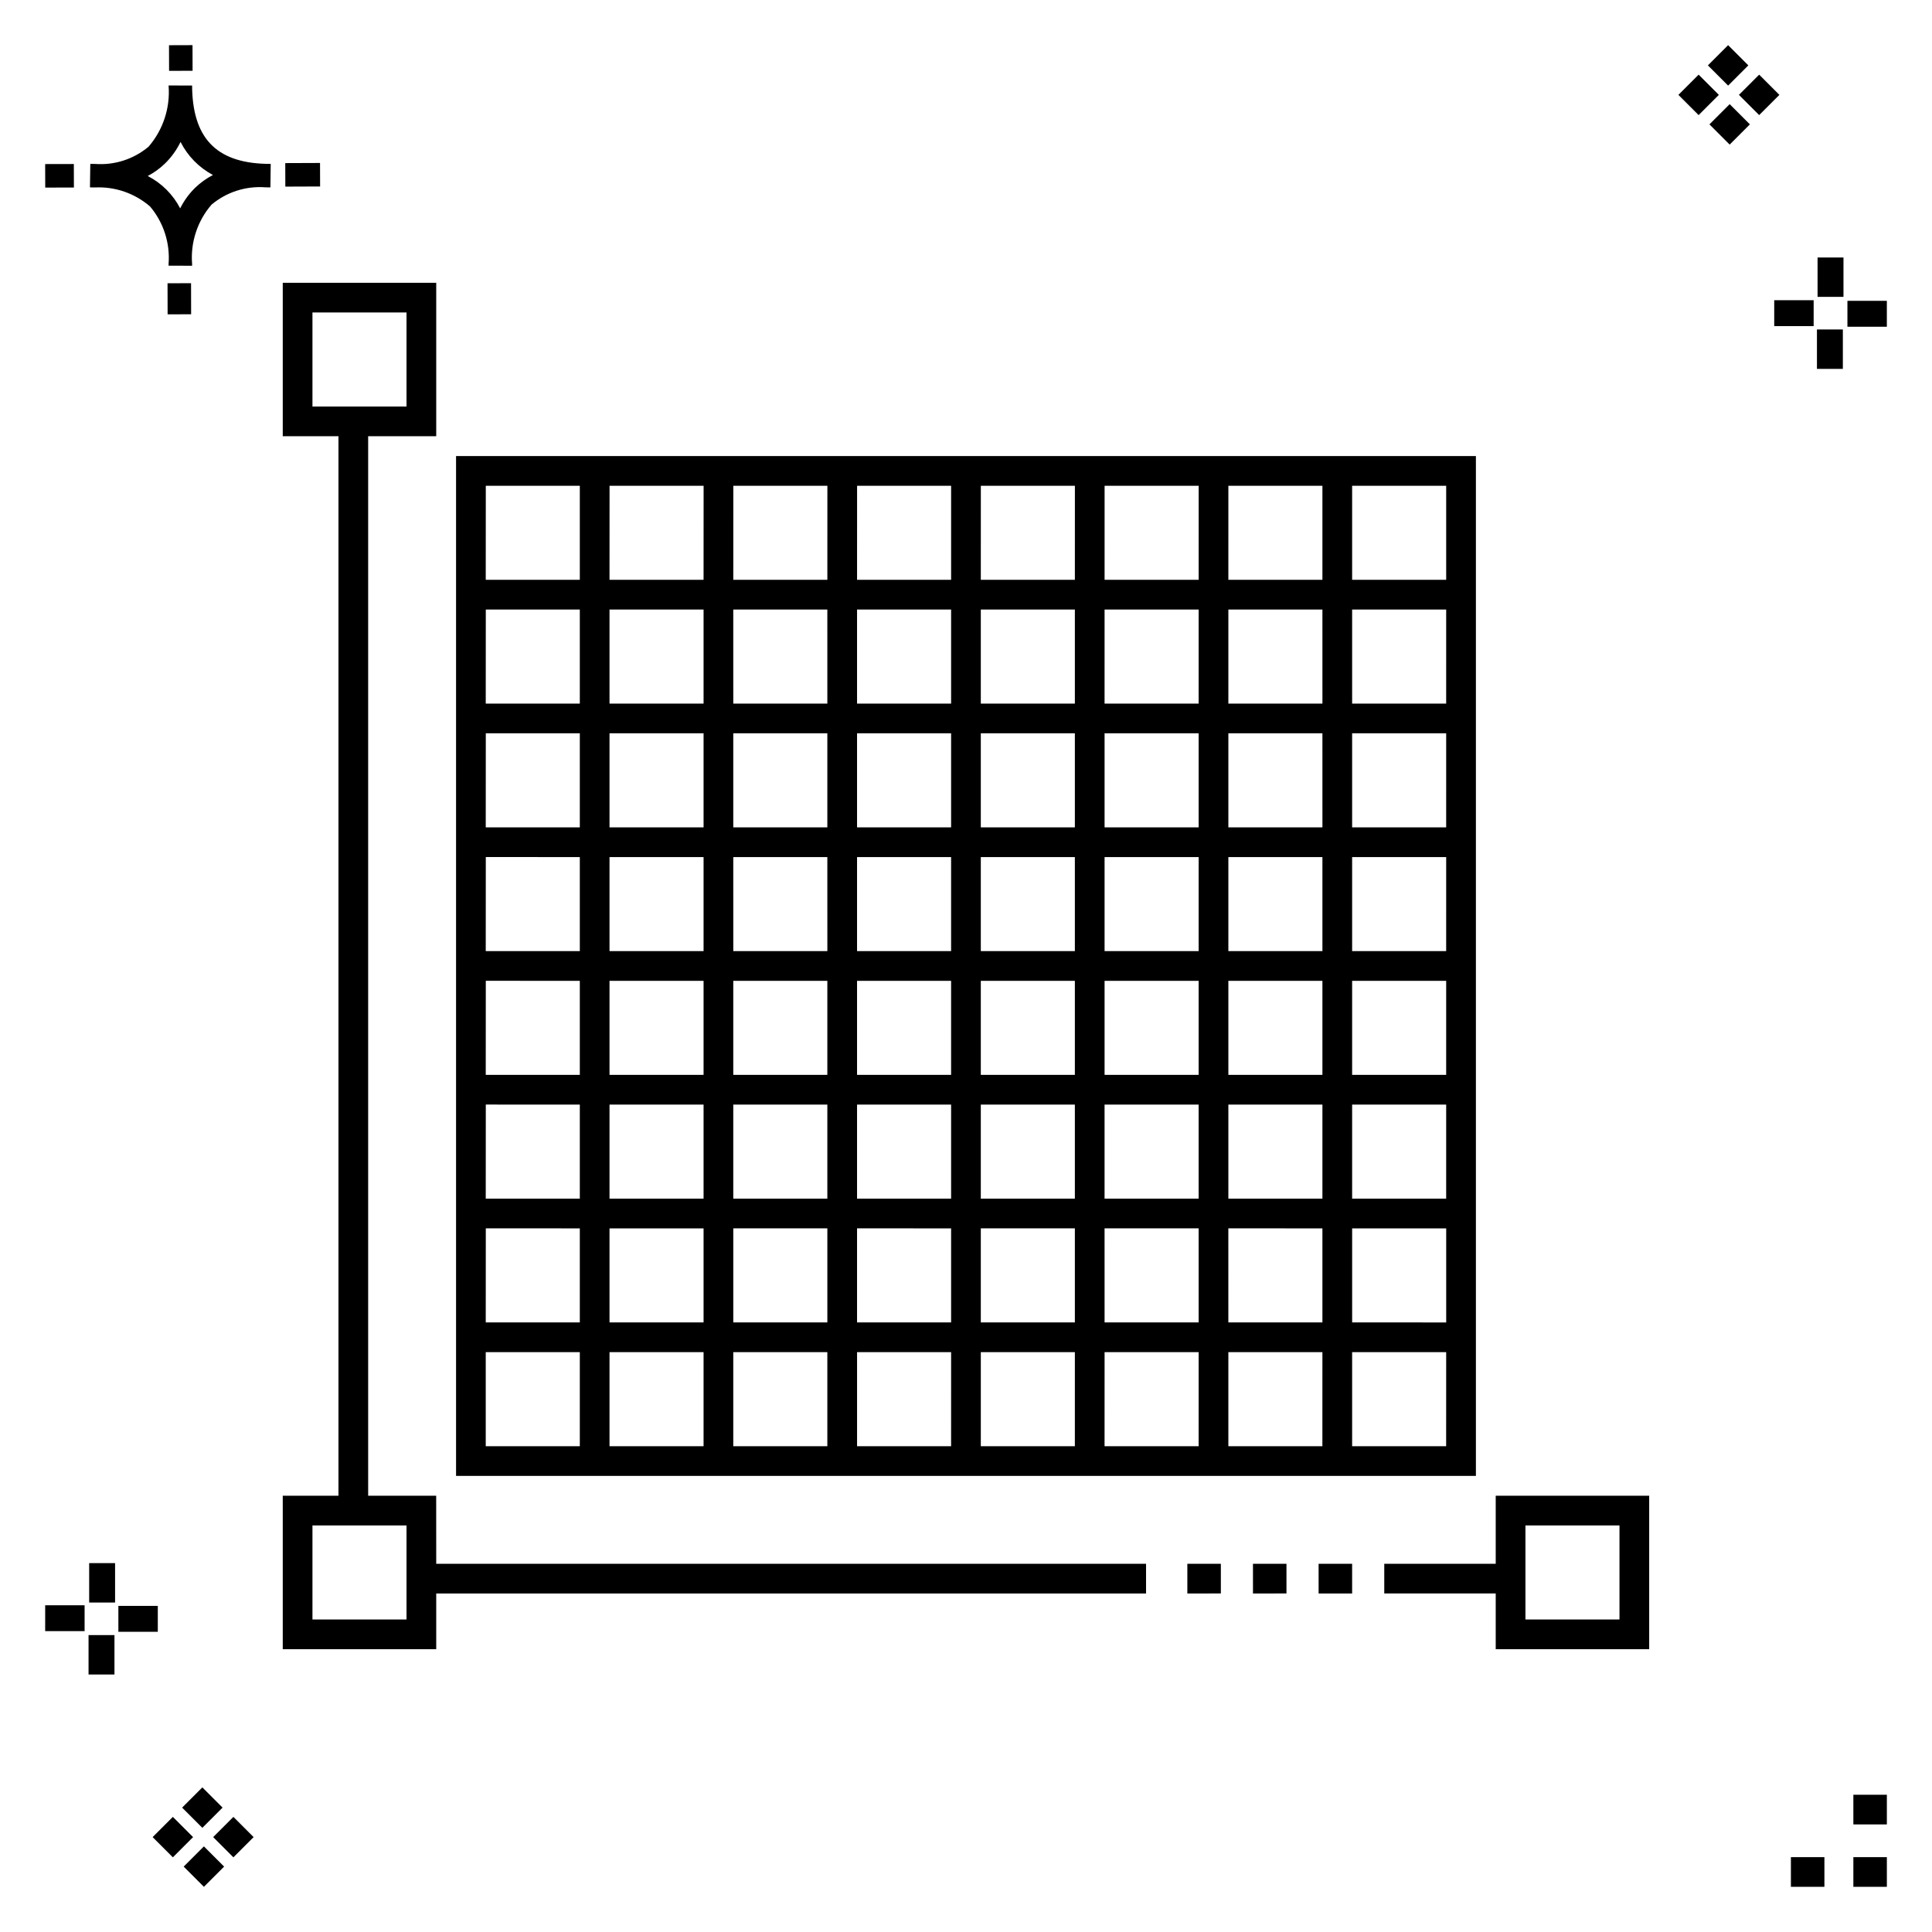 <?xml version="1.0" encoding="UTF-8"?>
<!-- Uploaded to: SVG Repo, www.svgrepo.com, Generator: SVG Repo Mixer Tools -->
<svg fill="#000000" width="800px" height="800px" version="1.1" viewBox="144 144 512 512" xmlns="http://www.w3.org/2000/svg">
 <g>
  <path d="m194.63 219.05 0.02 8.234-6.231 0.02-0.02-8.234zm19.711-31.637c0.434 0.023 0.926 0.004 1.402 0.02l-0.082 6.231c-0.445 0.008-0.926-0.004-1.383-0.02v-0.004c-5.168-0.379-10.273 1.273-14.238 4.609-3.742 4.348-5.59 10.012-5.133 15.73v0.445l-6.231-0.016v-0.441c0.434-5.527-1.328-11.008-4.906-15.242-4.043-3.5-9.277-5.309-14.617-5.047-0.434 0-0.867-0.008-1.312-0.02l0.09-6.231c0.441 0 0.875 0.008 1.305 0.02 5.121 0.371 10.188-1.262 14.125-4.562 3.875-4.481 5.789-10.328 5.316-16.23l6.231 0.008c0.07 13.746 6.258 20.367 19.434 20.75zm-13.906 2.965c-3.699-1.965-6.699-5.027-8.59-8.762-1.043 2.144-2.449 4.094-4.16 5.754-1.352 1.301-2.875 2.402-4.535 3.273 3.688 1.898 6.691 4.894 8.598 8.574 1.004-2.016 2.336-3.852 3.941-5.43 1.41-1.363 3.008-2.512 4.746-3.41zm-44.469-2.898 0.02 6.231 7.598-0.016-0.02-6.231zm72.844-0.293-9.215 0.035 0.02 6.231 9.215-0.035zm-33.773-24.43-0.02-6.793-6.231 0.02 0.02 6.793zm449 473.4h-8.879v7.871h8.879zm-16.551 0h-8.879v7.871h8.879zm16.551-16.535h-8.879v7.871h8.879zm-451.36 19.047 5.359 5.359 5.359-5.359-5.359-5.359zm7.816-7.816 5.359 5.359 5.359-5.359-5.359-5.359zm-16.043 0 5.359 5.359 5.359-5.359-5.359-5.359zm7.816-7.816 5.359 5.359 5.359-5.359-5.359-5.359zm-6.449-53.465-10.449-0.004v6.867h10.449zm-19.398-0.164-10.449-0.004v6.867h10.449zm7.914 7.914h-6.867v10.434h6.867zm0.164-19.086h-6.867v10.449h6.867zm432.83-396.91-5.359-5.359-5.359 5.359 5.359 5.359zm-7.816 7.816-5.359-5.359-5.359 5.359 5.359 5.359zm16.043 0-5.359-5.359-5.359 5.359 5.359 5.359zm-7.816 7.816-5.359-5.359-5.359 5.359 5.359 5.359zm6.449 53.465h10.449v-6.863h-10.449zm19.398 0.164 10.449 0.004v-6.867h-10.449zm-7.914-7.91h6.867v-10.438h-6.867zm-0.164 19.086h6.867v-10.453h-6.867z"/>
  <path d="m540.38 540.38v18.039h-29.535v7.871h29.535v14.762h40.672v-40.672zm32.801 32.801h-24.926v-24.926h24.926zm-38.051-70.848v-237.47h-270.27v270.27h270.27zm-7.871-7.871-24.926-0.004v-24.926h24.926zm-221.73-24.93h24.926v24.926h-24.926zm0-32.801h24.926v24.93h-24.926zm0-32.801h24.926v24.926h-24.926zm0-32.797h24.926v24.926h-24.926zm0-32.801h24.926v24.93h-24.926zm0-32.801h24.926v24.926h-24.926zm188.93 24.926h-24.93v-24.926h24.926zm0 32.801-24.93 0.004v-24.93l24.926-0.004zm-0.004 32.801h-24.926v-24.926h24.926zm0 32.797h-24.926v-24.926h24.926zm0 32.801-24.926 0.004v-24.93h24.926zm-156.13-24.93h24.93v24.93h-24.93zm0-32.797h24.93v24.926h-24.93zm0-32.797h24.93l0.004 24.926h-24.93zm0-32.801h24.93v24.93h-24.93zm123.33 24.93h-24.93v-24.93h24.93zm0 32.797h-24.93v-24.926h24.93zm0 32.797h-24.93v-24.926h24.93zm-90.527-24.926h24.926v24.926h-24.926zm0-32.797h24.926v24.926h-24.926zm57.723 24.926h-24.926v-24.926h24.926zm-24.926 7.871h24.926v24.926h-24.926zm24.926-40.672-24.926 0.004v-24.93h24.926zm-32.797 0-24.926 0.004v-24.93l24.926-0.004zm-24.926 73.469 24.926 0.004v24.93h-24.926zm32.797 0h24.926v24.93l-24.926 0.004zm32.797 0h24.93v24.93h-24.93zm24.93-106.27h-24.93l0.004-24.922h24.93zm-32.801 0-24.926 0.004v-24.926h24.926zm-32.797 0-24.926 0.004v-24.926h24.926zm-32.797 0h-24.93l-0.004-24.922h24.93zm-24.93 139.07h24.93v24.93h-24.93zm32.801 0 24.926 0.004v24.926h-24.926zm32.797 0h24.926v24.93h-24.926zm32.797 0h24.93l0.004 24.93h-24.93zm32.801 0 24.93 0.004v24.926h-24.926zm57.727-7.871-24.922 0.004v-24.93h24.926zm0-32.801h-24.922v-24.926h24.926zm0-32.797h-24.922v-24.926h24.926zm0-32.797h-24.922v-24.93h24.926zm0-32.801-24.922-0.004v-24.926h24.926zm-24.922-57.73h24.926v24.93h-24.926zm-32.797 0h24.922v24.93h-24.926zm-32.801 0h24.93l-0.004 24.93h-24.93zm-32.797 0h24.926l-0.008 24.93h-24.926zm-32.797 0h24.918v24.93h-24.926zm-32.801 0h24.93l-0.008 24.93h-24.93zm-32.797 0h24.926l-0.012 24.93h-24.926zm-32.797 0h24.914v24.93h-24.93zm0 32.797 24.914 0.004v24.926h-24.93zm0 32.797 24.914 0.004v24.93l-24.93 0.004zm0 32.801 24.914 0.008v24.926h-24.93zm0 32.797 24.914 0.008v24.926h-24.93zm0 32.797 24.914 0.012v24.93h-24.93zm0 32.801 24.914 0.012v24.926h-24.93zm24.914 57.738h-24.93v-24.926h24.93zm32.797 0h-24.926v-24.926h24.926zm32.801 0h-24.93v-24.926h24.93zm32.797 0h-24.922v-24.926h24.926zm32.797 0h-24.922v-24.926h24.926zm32.801 0h-24.93l0.008-24.926h24.93zm32.797 0h-24.918v-24.926h24.926zm32.797 0h-24.914v-24.926h24.926zm-267.65 13.121h-18.027v-280.77h18.039v-40.672h-40.672v40.672h14.762v280.77h-14.762v40.672h40.672v-14.758h188.11v-7.871l-188.11-0.004zm-32.789-313.57h24.926v24.926l-24.926 0.004zm24.926 346.37-24.926 0.004v-24.926h24.926zm206.93-14.762h8.879v7.871l-8.879 0.008zm34.785 0 8.883 0.004v7.871l-8.879 0.004zm-17.395 0h8.879v7.871l-8.875 0.008z"/>
 </g>
</svg>